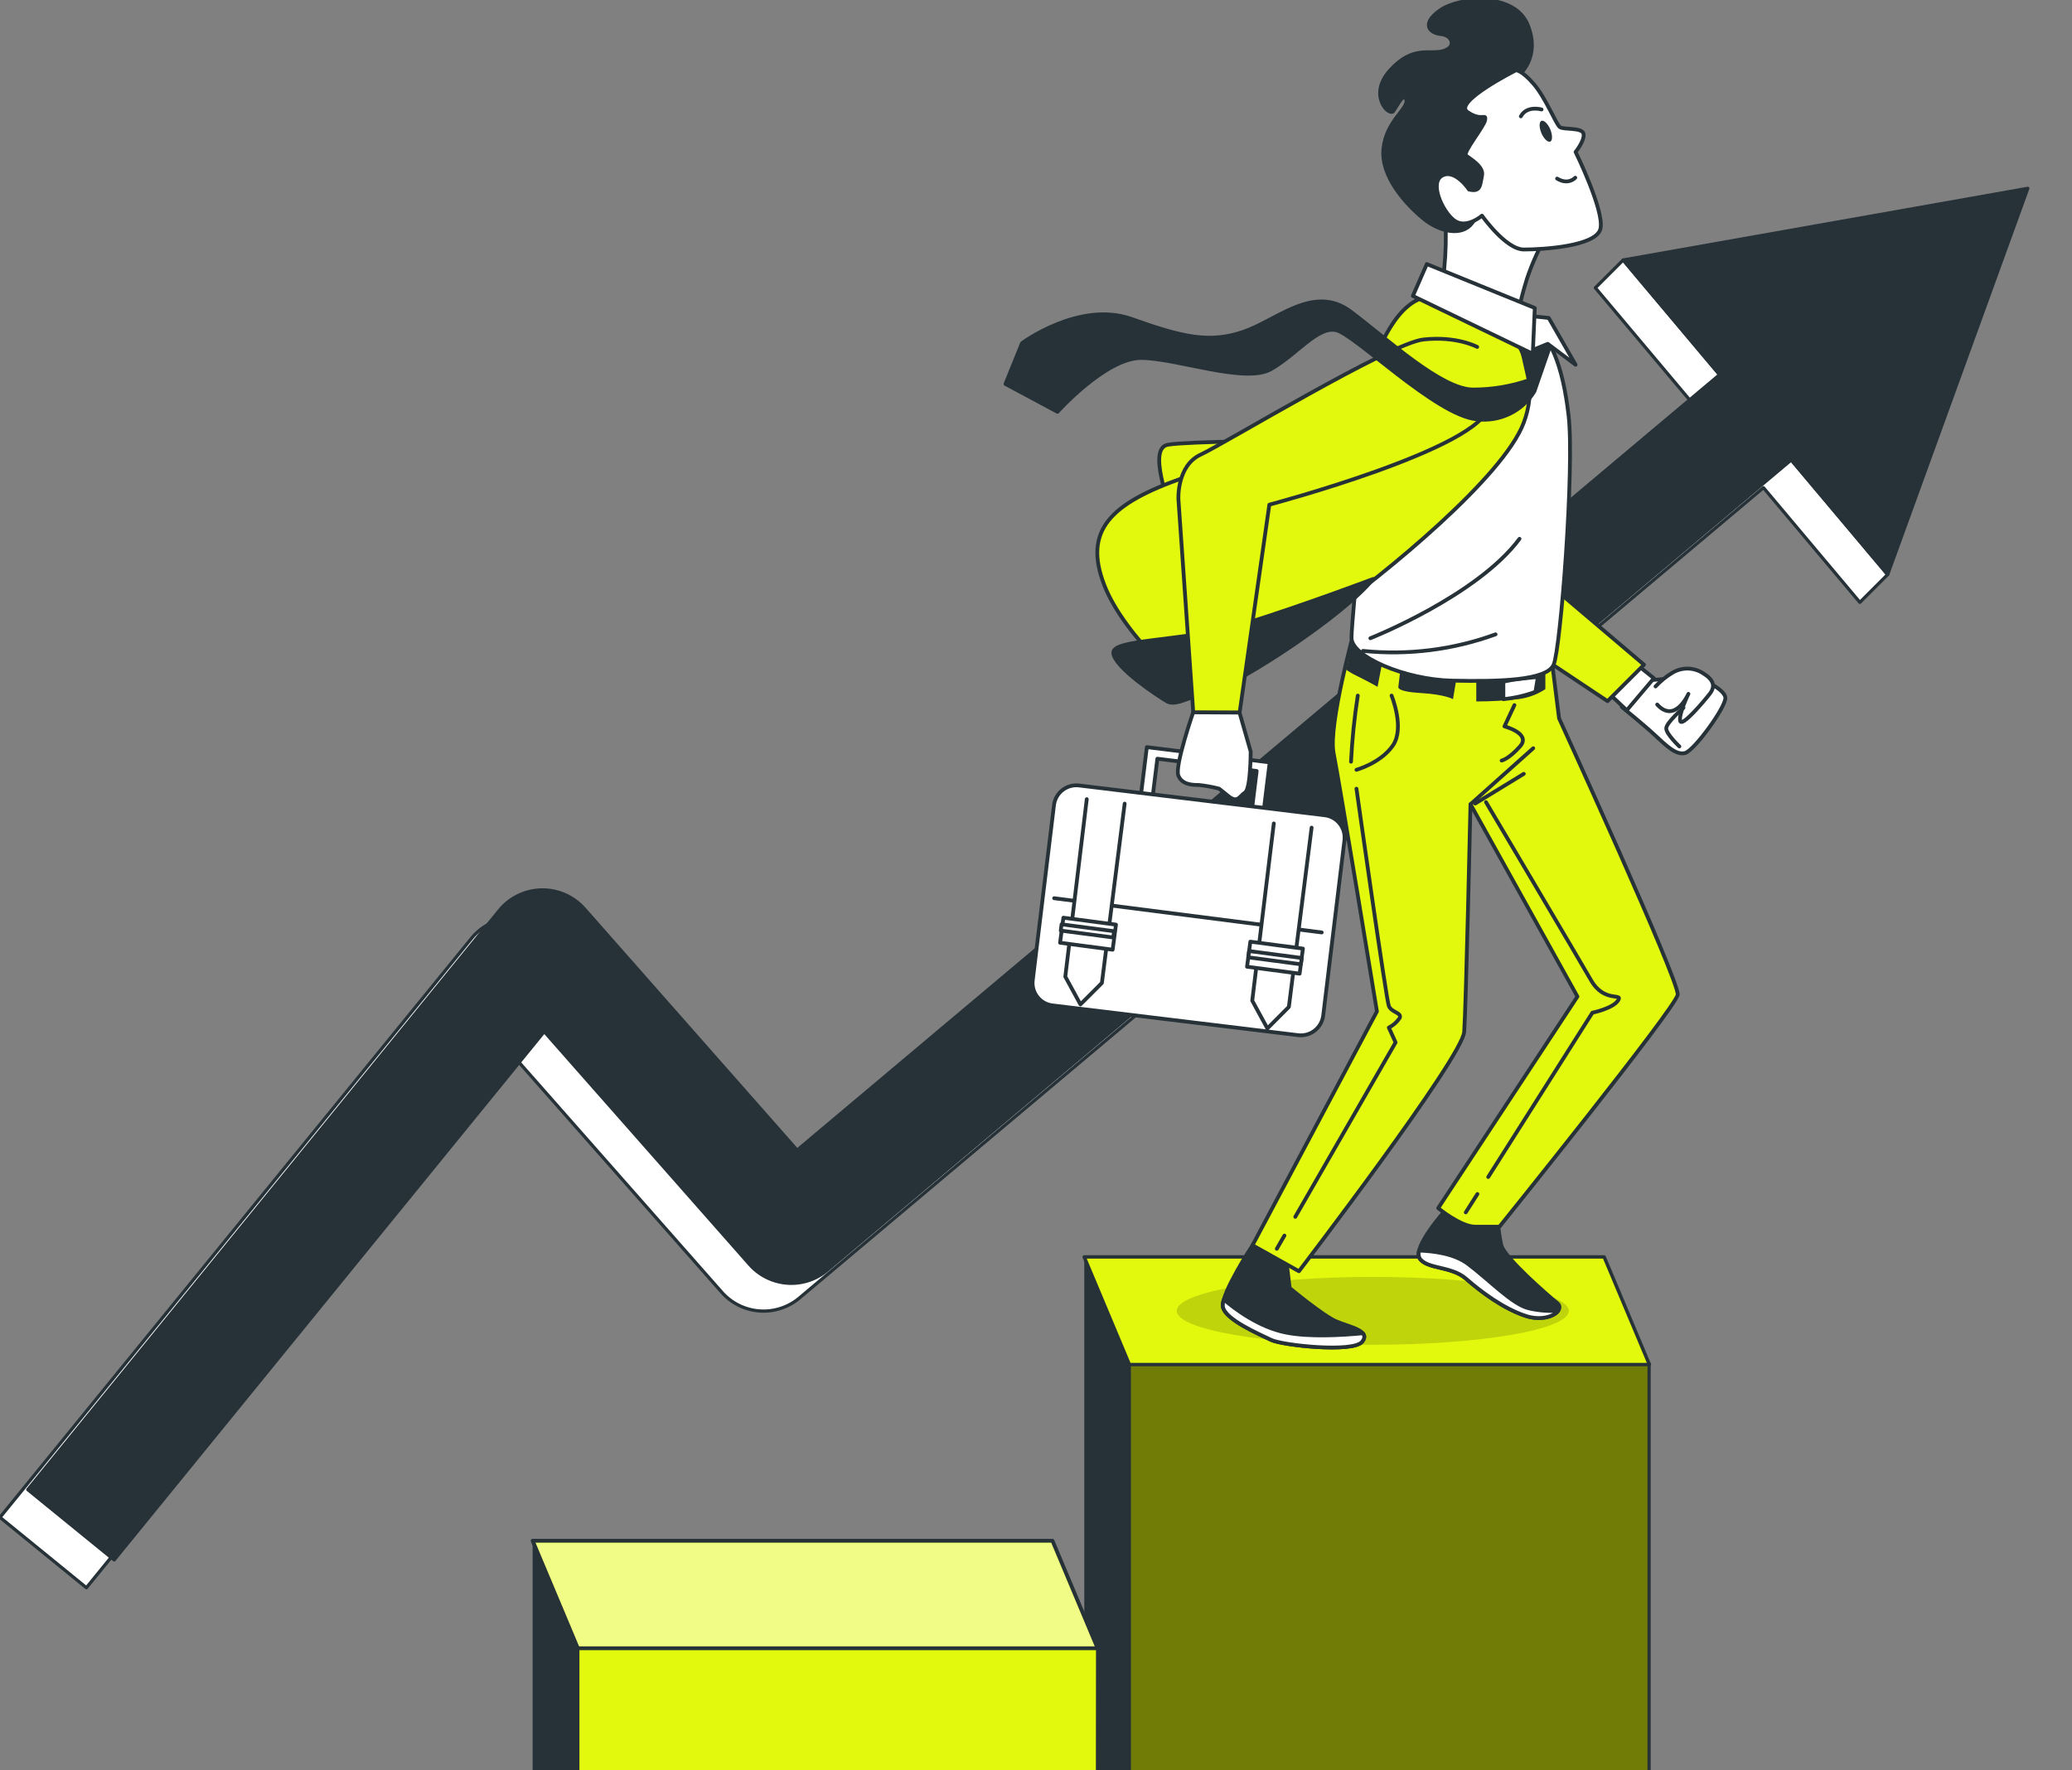 <?xml version="1.0" encoding="UTF-8"?> <svg xmlns="http://www.w3.org/2000/svg" width="639" height="546" viewBox="0 0 639 546" fill="none"><rect x="0" y="0" width="639" height="546" fill="#808080" stroke="none"/><g clip-path="url(#clip0_25_900)"><path d="M348.266 581.338C379.641 579.932 410.862 576.128 441.657 569.959C464.943 565.361 487.469 557.517 508.576 546.659V420.616H348.266V581.338Z" fill="#E2F90E"></path><path d="M348.266 581.338C379.641 579.932 410.862 576.128 441.657 569.959C464.943 565.361 487.469 557.517 508.576 546.659V420.616H348.266V581.338Z" fill="black" fill-opacity="0.5" stroke="#263238" stroke-linecap="round" stroke-linejoin="round"></path><path d="M348.266 581.337V420.616L334.392 387.729V581.836C339.032 581.719 343.686 581.528 348.266 581.337Z" fill="#263238"></path><path opacity="0.5" d="M508.635 420.88H348.31L334.392 387.714H494.702L508.635 420.88Z" fill="white" stroke="#263238" stroke-width="1.17" stroke-linecap="round" stroke-linejoin="round"></path><path d="M508.635 420.88H348.31L334.392 387.714H494.702L508.635 420.88Z" fill="#E2F90E" stroke="#263238" stroke-linecap="round" stroke-linejoin="round"></path><path d="M338.503 508.119H178.193V565.98C183.087 567.35 188.049 568.559 193.08 569.606C240.889 579.319 289.674 583.37 338.43 581.675L338.503 508.119Z" fill="#E2F90E" stroke="#263238" stroke-linecap="round" stroke-linejoin="round"></path><path d="M338.503 508.413H178.193L164.26 475.247H324.585L338.503 508.413Z" fill="#E2F90E"></path><mask id="mask0_25_900" style="mask-type:luminance" maskUnits="userSpaceOnUse" x="164" y="475" width="175" height="34"><path d="M338.503 508.413H178.193L164.26 475.247H324.585L338.503 508.413Z" fill="white"></path></mask><g mask="url(#mask0_25_900)"><path opacity="0.5" d="M338.503 508.413H178.193L164.26 475.247H324.585L338.503 508.413Z" fill="white" stroke="#263238" stroke-linecap="round" stroke-linejoin="round"></path></g><path d="M338.503 508.413H178.193L164.26 475.247H324.585L338.503 508.413Z" stroke="#263238" stroke-width="1.17" stroke-linecap="round" stroke-linejoin="round"></path><path d="M164.26 561.708C168.84 563.294 173.495 564.718 178.193 566.025V508.12L164.26 475.203V561.708Z" fill="#263238"></path><path d="M582.147 177.221L500.575 80.204L492.001 88.778L521.731 124.132L237.257 363.327L171.63 288.891C169.982 287.02 167.946 285.53 165.663 284.526C163.381 283.522 160.908 283.027 158.415 283.076C155.922 283.125 153.469 283.717 151.228 284.809C148.987 285.902 147.011 287.471 145.438 289.405L0 468.038L26.647 489.737L159.268 326.77L222.59 398.593C225.554 401.959 229.718 404.032 234.191 404.366C238.664 404.701 243.09 403.272 246.522 400.384L543.842 150.427L573.573 185.795L582.147 177.221Z" fill="white" stroke="#263238" stroke-linecap="round" stroke-linejoin="round"></path><path d="M625.37 58.094L500.575 80.204L530.32 115.573L245.832 354.768L180.204 280.317C178.555 278.446 176.517 276.956 174.234 275.952C171.95 274.948 169.476 274.453 166.982 274.502C164.488 274.551 162.034 275.142 159.792 276.235C157.549 277.328 155.572 278.896 153.997 280.831L8.574 459.479L35.207 481.164L167.842 318.196L231.165 390.019C234.129 393.386 238.292 395.458 242.765 395.793C247.238 396.128 251.664 394.698 255.096 391.81L552.416 141.868L582.147 177.222L625.37 58.094Z" fill="#263238" stroke="#263238" stroke-linecap="round" stroke-linejoin="round"></path><path opacity="0.15" d="M423.349 414.801C456.74 414.801 483.808 410.115 483.808 404.333C483.808 398.552 456.74 393.865 423.349 393.865C389.958 393.865 362.889 398.552 362.889 404.333C362.889 410.115 389.958 414.801 423.349 414.801Z" fill="black"></path><path d="M386.278 384.117C386.278 384.117 376.558 399.004 377.131 403.013C377.703 407.021 388.568 411.601 392.003 413.29C395.439 414.978 417.197 417.298 420.06 413.862C422.923 410.427 416.052 409.282 412.044 407.564C408.036 405.846 397.729 397.287 397.729 397.287L396.584 387.553L386.278 384.117Z" fill="#263238" stroke="#263238" stroke-width="1.17" stroke-miterlimit="10"></path><path d="M420.06 413.892C420.956 412.82 420.897 411.969 420.28 411.249C413.732 411.881 403.719 412.453 396.584 411.029C388.245 409.37 380.845 403.762 377.424 400.84C377.182 401.537 377.082 402.276 377.131 403.013C377.703 407.021 388.568 411.602 392.003 413.29C395.439 414.978 417.271 417.327 420.06 413.892Z" fill="white" stroke="#263238" stroke-width="1.17" stroke-linecap="round" stroke-linejoin="round"></path><path d="M445.827 373.237C445.827 373.237 435.549 384.689 437.81 388.125C440.071 391.56 447.544 390.415 452.125 394.423C456.706 398.431 463.577 403.585 470.448 405.875C477.319 408.165 483.045 404.157 480.182 401.867C477.319 399.576 464.149 388.125 463.004 384.117C462.247 380.743 461.863 377.297 461.859 373.839L445.827 373.237Z" fill="#263238" stroke="#263238" stroke-width="1.17" stroke-miterlimit="10"></path><path d="M480.549 404.304C477.545 404.499 474.528 404.256 471.593 403.584C466.44 402.439 459.569 394.996 452.698 389.842C448.426 386.642 441.951 385.878 437.649 385.746C437.514 386.133 437.459 386.543 437.487 386.952C437.515 387.361 437.625 387.759 437.811 388.125C440.101 391.56 447.545 390.415 452.125 394.423C456.706 398.431 463.577 403.584 470.448 405.875C475.146 407.446 479.316 406.066 480.549 404.304Z" fill="white" stroke="#263238" stroke-width="1.17" stroke-linecap="round" stroke-linejoin="round"></path><path d="M417.814 193.929C417.814 193.929 409.563 223.733 411.28 232.322C412.998 240.91 424.641 311.97 424.641 311.97L386.277 384.102L400.592 392.118C400.592 392.118 450.98 326.285 451.552 318.269C452.125 310.252 453.49 248.06 453.49 248.06L486.48 307.389L443.536 372.65C443.536 372.65 450.407 378.376 454.988 378.376H462.432C462.432 378.376 516.828 310.84 517.4 306.817C517.973 302.794 480.813 221.56 480.813 221.56L478.494 203.09L417.814 193.929Z" fill="#E2F90E" stroke="#263238" stroke-width="1.17" stroke-linecap="round" stroke-linejoin="round"></path><path d="M429.148 214.557C429.148 214.557 433.303 224.54 429.559 229.958C425.815 235.375 418.328 237.446 418.328 237.446" stroke="#263238" stroke-width="1.17" stroke-linecap="round" stroke-linejoin="round"></path><path d="M453.491 248.075L472.841 230.795" stroke="#263238" stroke-width="1.17" stroke-linecap="round" stroke-linejoin="round"></path><path d="M467.042 217.493L463.974 224.056C463.974 224.056 472.298 226.243 468.804 230.193C465.31 234.142 463.107 234.597 463.107 234.597" stroke="#263238" stroke-width="1.17" stroke-linecap="round" stroke-linejoin="round"></path><path d="M454.944 247.855L469.934 238.693" stroke="#263238" stroke-width="1.17" stroke-linecap="round" stroke-linejoin="round"></path><path d="M418.739 214.557C417.686 221.313 416.99 228.12 416.654 234.95" stroke="#263238" stroke-width="1.17" stroke-linecap="round" stroke-linejoin="round"></path><path d="M396.114 381.121L393.765 385.188" stroke="#263238" stroke-width="1.17" stroke-linecap="round" stroke-linejoin="round"></path><path d="M418.328 243.274C418.328 243.274 427.475 308.197 428.312 310.282C429.148 312.367 432.467 312.367 431.644 314.026C430.807 315.277 429.658 316.289 428.312 316.962L430.396 321.543L399.462 375.337" stroke="#263238" stroke-width="1.17" stroke-linecap="round" stroke-linejoin="round"></path><path d="M455.634 368.305L452.037 373.957" stroke="#263238" stroke-width="1.17" stroke-linecap="round" stroke-linejoin="round"></path><path d="M458.277 247.43C458.277 247.43 486.583 295.234 490.68 302.369C494.776 309.504 500.663 306.113 499.004 308.609C497.345 311.105 491.091 312.367 491.091 312.367L458.967 363.049" stroke="#263238" stroke-width="1.17" stroke-linecap="round" stroke-linejoin="round"></path><path d="M415.171 206.57C416.176 207.285 417.242 207.909 418.357 208.434C422.923 210.71 424.832 211.855 424.832 211.855L426.3 204.25L432.011 205.38L431.248 211.855C431.248 211.855 430.484 213.323 438.104 213.764C445.724 214.204 448.103 215.658 448.103 215.658L449.571 206.849L455.282 206.467V216.362C459.732 216.368 464.178 216.113 468.598 215.599C471.455 215.197 474.184 214.158 476.585 212.56V205.703L473.487 202.283L417.814 193.929C417.814 193.929 416.581 200.653 415.171 206.57Z" fill="#263238"></path><path d="M463.636 210.329V215.658C467.018 215.325 470.343 214.56 473.531 213.382L474.28 208.816C474.28 208.816 465.53 209.565 463.636 210.329Z" fill="white" stroke="#263238" stroke-width="1.17" stroke-linecap="round" stroke-linejoin="round"></path><path d="M515.888 209.213L507.006 209.962L500.164 218.081C500.164 218.081 506.756 223.396 510.309 226.699C513.862 230.002 516.901 233.027 519.691 232.263C522.48 231.5 532.097 218.33 532.097 215.291C532.097 212.252 521.203 206.673 515.888 209.213Z" fill="white" stroke="#263238" stroke-width="1.17" stroke-linecap="round" stroke-linejoin="round"></path><path d="M510.559 211.738C512.122 210.058 513.916 208.61 515.888 207.436C517.319 206.604 518.953 206.187 520.607 206.231C522.261 206.275 523.871 206.779 525.255 207.686C528.558 209.712 529.058 211.738 527.281 214.014C525.505 216.289 518.678 224.409 518.164 222.382C517.65 220.356 520.704 214.014 520.704 214.014C520.704 214.014 516.637 223.395 511.072 217.317" fill="white"></path><path d="M510.559 211.738C512.122 210.058 513.916 208.61 515.888 207.436C517.319 206.604 518.953 206.187 520.607 206.231C522.261 206.275 523.871 206.779 525.255 207.686C528.558 209.712 529.058 211.738 527.281 214.014C525.505 216.289 518.678 224.409 518.164 222.382C517.65 220.356 520.704 214.014 520.704 214.014C520.704 214.014 516.637 223.395 511.072 217.317" stroke="#263238" stroke-width="1.17" stroke-linecap="round" stroke-linejoin="round"></path><path d="M517.914 230.237C517.914 230.237 513.862 226.434 513.862 224.673C513.862 222.911 519.177 218.33 519.177 218.33" stroke="#263238" stroke-width="1.17" stroke-linecap="round" stroke-linejoin="round"></path><path d="M504.98 205.146L510.06 209.212L501.691 219.093L497.125 214.777L504.98 205.146Z" fill="white" stroke="#263238" stroke-width="1.17" stroke-linecap="round" stroke-linejoin="round"></path><path d="M479.903 182.008L507.006 205.029L495.759 216.275L472.738 200.933L479.903 182.008Z" fill="#E2F90E" stroke="#263238" stroke-width="1.17" stroke-linecap="round" stroke-linejoin="round"></path><path d="M440.761 94.695C440.761 94.695 427.548 101.757 425.404 113.429C423.261 125.101 416.801 190.905 416.801 196.733C416.801 202.562 433.376 209.639 447.809 209.947C462.241 210.255 476.981 209.947 479.14 205.029C481.298 200.11 485.6 144.143 483.75 128.169C481.9 112.196 477.877 103.299 472.004 99.305C466.132 95.312 448.763 90.1 440.761 94.695Z" fill="white" stroke="#263238" stroke-width="1.17" stroke-linecap="round" stroke-linejoin="round"></path><path d="M422.615 196.866C422.615 196.866 455.561 183.799 468.613 166.195" stroke="#263238" stroke-width="1.17" stroke-linecap="round" stroke-linejoin="round"></path><path d="M420.339 200.77C434.18 202.178 448.16 200.432 461.228 195.661" stroke="#263238" stroke-width="1.17" stroke-linecap="round" stroke-linejoin="round"></path><path d="M445.68 66.447C445.68 66.447 445.68 67.02 445.768 68.003C446.013 73.012 445.885 78.033 445.386 83.023L444.461 91.318L467.791 98.072C467.791 98.072 468.716 93.168 470.874 86.106C472.508 81.175 474.668 76.435 477.319 71.967C477.319 71.967 466.572 68.591 460.421 63.379C454.269 58.166 447.838 60.002 445.68 66.447Z" fill="white" stroke="#263238" stroke-width="1.17" stroke-linecap="round" stroke-linejoin="round"></path><path d="M468.407 23.151C468.407 23.151 475.161 17.924 471.182 7.794C467.203 -2.337 450.29 -1.118 444.153 3.184C438.016 7.485 441.085 10.245 444.461 10.524C447.838 10.803 449.365 14.518 445.078 15.751C440.791 16.984 435.858 13.901 428.796 21.624C421.734 29.346 428.488 36.056 429.721 34.221C430.954 32.386 433.098 28.069 433.714 30.844C434.331 33.619 427.548 37.275 426.652 45.878C425.757 54.482 433.714 63.071 438.926 67.372C444.138 71.674 450.907 72.893 453.975 68.84C457.044 64.788 460.127 58.093 463.504 53.792C466.88 49.49 462.887 39.11 461.654 35.058C460.42 31.006 468.407 23.151 468.407 23.151Z" fill="#263238" stroke="#263238" stroke-width="1.17" stroke-linecap="round" stroke-linejoin="round"></path><path d="M453.05 58.461C453.05 58.461 448.763 52.015 444.769 54.159C440.776 56.302 444.769 65.214 448.455 67.989C452.14 70.764 457.043 66.521 457.043 66.521C457.043 66.521 464.384 76.96 469.949 76.96C475.513 76.96 492.368 76.035 493.586 70.514C494.805 64.994 485.908 46.862 485.908 46.862C485.908 46.862 488.683 43.485 488.374 41.342C488.066 39.198 482.223 40.108 481.033 39.183C479.844 38.258 476.732 30.286 473.046 25.97C469.361 21.653 467.526 21.668 467.526 21.668C467.526 21.668 448.102 31.431 452.507 34.514C456.911 37.598 458.379 34.823 458.027 36.966C457.675 39.11 450.965 47.097 452.154 48.022C453.344 48.947 457.675 51.399 457.058 54.159C456.441 56.919 456.735 59.386 453.05 58.461Z" fill="white" stroke="#263238" stroke-width="1.17" stroke-linecap="round" stroke-linejoin="round"></path><path d="M478.097 39.888C478.831 41.664 478.817 43.352 478.097 43.675C477.378 43.998 476.115 42.824 475.367 41.062C474.618 39.3 474.647 37.597 475.367 37.274C476.086 36.951 477.349 38.126 478.097 39.888Z" fill="#263238"></path><path d="M475.411 33.766C475.411 33.766 470.889 32.43 469.024 35.895" stroke="#263238" stroke-width="1.17" stroke-linecap="round" stroke-linejoin="round"></path><path d="M485.805 54.819C485.805 54.819 483.676 57.212 480.211 55.084" stroke="#263238" stroke-width="1.17" stroke-linecap="round" stroke-linejoin="round"></path><path d="M398.038 135.95C398.038 135.95 366.648 136.112 360.217 137.169C353.787 138.226 360.687 155.271 361.348 159.294C362.009 163.317 398.038 135.95 398.038 135.95Z" fill="#E2F90E" stroke="#263238" stroke-width="1.17" stroke-linecap="round" stroke-linejoin="round"></path><path d="M465.295 101.859C468.513 105.805 470.632 110.53 471.436 115.558C472.241 120.585 471.702 125.736 469.876 130.489C463.577 147.079 427.504 176.854 408.036 190.596C395.376 199.413 382.187 207.445 368.542 214.645C368.542 214.645 346.798 196.865 340.485 180.289C334.172 163.714 342.174 155.33 365.077 147.344C387.981 139.357 417.198 129.344 422.336 115.044C427.475 100.744 433.905 89.967 444.447 91.333C454.988 92.698 465.295 101.859 465.295 101.859Z" fill="#E2F90E" stroke="#263238" stroke-width="1.17" stroke-linecap="round" stroke-linejoin="round"></path><path d="M423.496 178.572C423.496 178.572 402.31 186.589 383.987 192.314C365.664 198.04 342.775 196.895 343.348 201.476C343.921 206.057 357.09 214.689 359.953 216.363C362.816 218.037 368.542 214.073 375.413 212.355C382.284 210.637 414.334 190.024 423.496 178.572Z" fill="#263238" stroke="#263238" stroke-width="1.17" stroke-linecap="round" stroke-linejoin="round"></path><path d="M353.684 230.457L351.438 248.618L355.064 249.074L356.928 234.025L387.555 237.813L385.705 252.861L389.331 253.317L391.577 235.155L353.684 230.457Z" fill="white" stroke="#263238" stroke-width="1.17" stroke-linecap="round" stroke-linejoin="round"></path><path d="M408.556 251.466L332.785 242.281C328.972 241.819 325.507 244.535 325.044 248.348L318.496 302.375C318.034 306.188 320.75 309.654 324.563 310.116L400.334 319.3C404.147 319.762 407.613 317.046 408.075 313.233L414.623 259.206C415.086 255.393 412.369 251.928 408.556 251.466Z" fill="white" stroke="#263238" stroke-width="1.167" stroke-linecap="round" stroke-linejoin="round"></path><path d="M325.099 277.058L407.61 287.614" stroke="#263238" stroke-width="1.17" stroke-linecap="round" stroke-linejoin="round"></path><path d="M335.156 246.505L328.534 301.253L333.203 309.813L339.824 303.191L346.842 247.885" fill="white"></path><path d="M335.156 246.505L328.534 301.253L333.203 309.813L339.824 303.191L346.842 247.885" stroke="#263238" stroke-width="1.17" stroke-linecap="round" stroke-linejoin="round"></path><path d="M344.16 285.206L327.945 283.065L326.925 290.794L343.14 292.935L344.16 285.206Z" fill="white" stroke="#263238" stroke-width="1.17" stroke-linecap="round" stroke-linejoin="round"></path><path d="M343.58 287.236L327.388 285.109L327.134 287.043L343.326 289.169L343.58 287.236Z" fill="white" stroke="#263238" stroke-width="1.168" stroke-linecap="round" stroke-linejoin="round"></path><path d="M392.84 253.992L386.189 308.652L390.858 317.227L397.48 310.59L404.498 255.284" fill="white"></path><path d="M392.84 253.992L386.189 308.652L390.858 317.227L397.48 310.59L404.498 255.284" stroke="#263238" stroke-width="1.17" stroke-linecap="round" stroke-linejoin="round"></path><path d="M401.819 292.599L385.604 290.459L384.584 298.188L400.799 300.328L401.819 292.599Z" fill="white" stroke="#263238" stroke-width="1.17" stroke-linecap="round" stroke-linejoin="round"></path><path d="M401.437 295.496L385.222 293.355L384.967 295.291L401.181 297.432L401.437 295.496Z" fill="white" stroke="#263238" stroke-width="1.17" stroke-linecap="round" stroke-linejoin="round"></path><path d="M455.561 107.013C455.561 107.013 449.262 103.578 438.956 104.723C428.649 105.868 377.703 136.788 370.289 140.223C362.875 143.659 363.418 153.951 363.418 153.951L367.999 219.799H382.299L391.46 155.669C391.46 155.669 457.073 138.256 459.129 125.277" fill="#E2F90E"></path><path d="M455.561 107.013C455.561 107.013 449.262 103.578 438.956 104.723C428.649 105.868 377.703 136.788 370.289 140.223C362.875 143.659 363.418 153.951 363.418 153.951L367.999 219.799H382.299L391.46 155.669C391.46 155.669 457.073 138.256 459.129 125.277" stroke="#263238" stroke-width="1.17" stroke-linecap="round" stroke-linejoin="round"></path><path d="M382.27 219.798L385.705 231.822C385.705 231.822 385.705 243.274 383.987 244.419C382.269 245.565 381.697 247.855 378.849 245.565L375.986 243.274C373.918 242.736 371.812 242.353 369.687 242.129C367.969 242.129 364.534 242.129 363.389 239.193C362.244 236.256 367.969 219.725 367.969 219.725L382.27 219.798Z" fill="white" stroke="#263238" stroke-width="1.17" stroke-linecap="round" stroke-linejoin="round"></path><path d="M469.097 106.719L471.49 117.29C465.962 119.187 460.158 120.155 454.313 120.153C444.579 120.153 427.974 104.693 416.537 96.104C405.099 87.515 393.633 98.967 383.326 102.403C373.02 105.838 365.004 104.12 348.971 98.394C332.939 92.668 315.203 105.838 315.203 105.838L310.094 118.435L326.126 127.024C326.126 127.024 341.014 110.419 351.893 110.419C362.772 110.419 383.958 118.435 391.974 113.854C399.99 109.274 406.289 100.641 412.015 101.83C417.741 103.019 442.861 128.169 455.443 129.329C458.915 129.755 462.435 129.172 465.583 127.648C468.731 126.125 471.374 123.726 473.194 120.74L477.774 107.526C477.774 107.526 470.125 96.706 469.097 106.719Z" fill="#263238" stroke="#263238" stroke-width="1.17" stroke-linecap="round" stroke-linejoin="round"></path><path d="M471.784 97.455L477.627 98.072L485.908 112.504L477.319 106.059L472.077 108.202L471.476 103.298L471.784 97.455Z" fill="white" stroke="#263238" stroke-width="1.17" stroke-linecap="round" stroke-linejoin="round"></path><path d="M440.027 81.452L473.326 95.003L472.709 109.127L435.726 91.289L440.027 81.452Z" fill="white" stroke="#263238" stroke-width="1.17" stroke-linecap="round" stroke-linejoin="round"></path></g><defs><clipPath id="clip0_25_900"><rect width="639" height="546" fill="white"></rect></clipPath></defs></svg> 